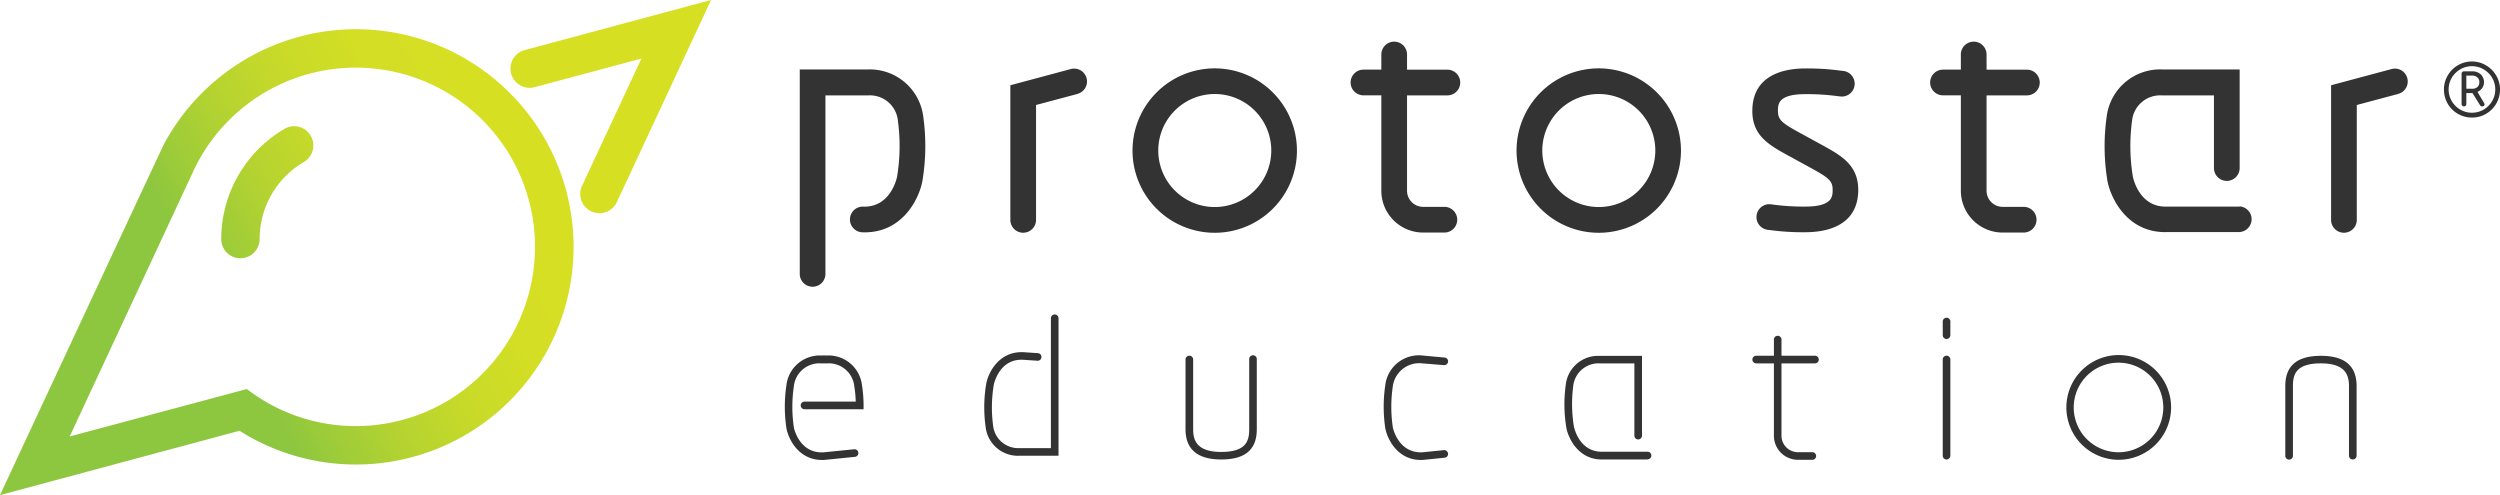 <svg width="550.41" height="109" viewBox="0 0 550.41 109" fill="none" xmlns="http://www.w3.org/2000/svg" xmlns:xlink="http://www.w3.org/1999/xlink">
<defs>
<linearGradient gradientUnits="userSpaceOnUse" id="dc628df3-1110-40e3-b11e-ab1e2ed9af1d_comp-jhb1p5iy" x1="48.83" x2="112.24" y1="70" y2="35.47">
<stop offset="0" stop-color="#8dc63f"/>
<stop offset=".09" stop-color="#9acb3a"/>
<stop offset=".31" stop-color="#b5d330"/>
<stop offset=".53" stop-color="#c8da29"/>
<stop offset=".76" stop-color="#d3de24"/>
<stop offset="1" stop-color="#d7df23"/>
</linearGradient>
<linearGradient id="f65bcf3c-edfa-4c1e-b2bd-8739bd57bb25_comp-jhb1p5iy" x1="39.5" x2="102.9" xlink:href="#dc628df3-1110-40e3-b11e-ab1e2ed9af1d_comp-jhb1p5iy" y1="52.86" y2="18.33"/>
<linearGradient id="8bfcf84d-cf38-4a65-9619-87253902c2a6_comp-jhb1p5iy" x1="49.01" x2="112.41" xlink:href="#dc628df3-1110-40e3-b11e-ab1e2ed9af1d_comp-jhb1p5iy" y1="70.32" y2="35.79"/>
</defs>
<g>
<g>
<g>
<!-- Star and main logo elements (keep green gradient) -->
<path d="M115.6 11a4.23 4.23 0 1 0 2.19 8.17l23.43-6.28-13.08 28.03a4.23 4.23 0 0 0 7.67 3.57L156.55 0Z" fill="url(#dc628df3-1110-40e3-b11e-ab1e2ed9af1d_comp-jhb1p5iy)"/>
<path d="M62.71 28.33a28.15 28.15 0 0 0-14 24.3 4.22 4.22 0 0 0 4.22 4.23 4.24 4.24 0 0 0 4.23-4.22 19.66 19.66 0 0 1 9.79-17 4.23 4.23 0 0 0-4.22-7.33Z" fill="url(#f65bcf3c-edfa-4c1e-b2bd-8739bd57bb25_comp-jhb1p5iy)"/>
<path d="M78.34 6.43a48 48 0 0 0-42.25 25.32C35.69 32.5 0 109 0 109l52.73-14.16A47.92 47.92 0 1 0 78.34 6.43Zm0 87.38a39.33 39.33 0 0 1-24-8.16l-39 10.45s27.28-58.52 27.41-58.81a39.46 39.46 0 1 1 35.59 56.52Z" fill="url(#8bfcf84d-cf38-4a65-9619-87253902c2a6_comp-jhb1p5iy)"/>
<!-- Text elements (change from white to dark) -->
<path d="M312.85 101.27c-5.14 0-7.38-4.51-7.86-7a32 32 0 0 1 0-9.46 7.45 7.45 0 0 1 8.31-6.53l4.76.44a.84.84 0 0 1 .76.91.85.85 0 0 1-.91.76l-4.79-.39a5.87 5.87 0 0 0-6.48 5.12 30.76 30.76 0 0 0 0 8.9c0 .21 1.23 5.8 6.5 5.56l4.75-.48a.86.86 0 0 1 .92.75.83.83 0 0 1-.75.92l-4.8.49Z" fill="#333333"/>
<path d="M399.59 80h-12.94a.84.84 0 0 1 0-1.68h12.94a.84.84 0 0 1 0 1.68Z" fill="#333333"/>
<path d="M399.1 101.23h-3.26a5.29 5.29 0 0 1-5.29-5.29V74.86a.84.84 0 1 1 1.67 0v21.08a3.63 3.63 0 0 0 3.62 3.62h3.26a.84.84 0 0 1 0 1.67Z" fill="#333333"/>
<path d="M224.14 100.35A7.16 7.16 0 0 1 217 94a31.2 31.2 0 0 1 .14-9.56c.49-2.5 2.84-7.14 8.17-6.9l3.2.21a.84.84 0 0 1 .78.89.82.82 0 0 1-.89.78l-3.18-.21c-5.22-.25-6.39 5.31-6.43 5.54a30.53 30.53 0 0 0-.14 9 5.56 5.56 0 0 0 5.72 4.91h7V70.07a.84.84 0 0 1 1.68 0v30.27h-8.93Z" fill="#333333"/>
<path d="M362.72 101.16h-10.11c-5 0-7.26-4.48-7.74-6.9a31.35 31.35 0 0 1-.14-9.58 7.16 7.16 0 0 1 7.44-6.33h9.34v17.56a.84.84 0 0 1-1.68 0V80h-7.69a5.59 5.59 0 0 0-5.76 4.91 30.53 30.53 0 0 0 .14 9c.05.23 1.18 5.76 6.45 5.54h9.76a.84.84 0 1 1 0 1.68Z" fill="#333333"/>
<path d="M466.43 101.23A11.53 11.53 0 1 1 478 89.7a11.55 11.55 0 0 1-11.57 11.53Zm0-21.38a9.86 9.86 0 1 0 9.85 9.85 9.86 9.86 0 0 0-9.85-9.85Z" fill="#333333"/>
<path d="M181 101.27c-5.14 0-7.39-4.51-7.86-7a32 32 0 0 1 0-9.46 7.4 7.4 0 0 1 7.55-6.55h1.57a7.41 7.41 0 0 1 7.52 6.55 29.63 29.63 0 0 1 .35 4.45v.84h-13a.84.84 0 0 1 0-1.68h11.27a24.94 24.94 0 0 0-.31-3.34 5.64 5.64 0 0 0-5.88-5.08h-1.54a5.64 5.64 0 0 0-5.9 5.13 30.76 30.76 0 0 0 0 8.9c0 .21 1.19 5.8 6.49 5.56l6.83-.68a.84.84 0 0 1 .17 1.67l-6.88.69Z" fill="#333333"/>
<path d="M518 101.16a.83.83 0 0 1-.84-.84V85c0-2.32-.7-5-6.17-5s-6.17 2.39-6.17 5v15.35a.84.84 0 0 1-1.68 0V85c0-4.48 2.57-6.66 7.85-6.66s7.85 2.24 7.85 6.66v15.35a.84.84 0 0 1-.84.81Z" fill="#333333"/>
<path d="M268.86 101.16c-5.21 0-7.85-2.24-7.85-6.66V79.15a.84.84 0 0 1 1.68 0V94.5c0 2.32.7 5 6.17 5s6.17-2.39 6.17-5V79.15a.84.84 0 1 1 1.67 0V94.5c0 4.5-2.56 6.66-7.84 6.66Z" fill="#333333"/>
<path d="M428.56 101.16a.83.83 0 0 1-.84-.84V79.15a.84.84 0 1 1 1.68 0v21.17a.84.84 0 0 1-.84.84Z" fill="#333333"/>
<path d="M428.56 74.63a.84.84 0 0 1-.84-.84v-3a.84.84 0 0 1 1.68 0v3a.85.85 0 0 1-.84.84Z" fill="#333333"/>
<path d="M318.66 21a2.83 2.83 0 0 0 0-5.66h-8.88V12a2.83 2.83 0 0 0-5.66 0v3.33h-3.93a2.83 2.83 0 1 0 0 5.66h3.93V42a9.21 9.21 0 0 0 9.19 9.2H318a2.83 2.83 0 0 0 0-5.66h-4.64a3.54 3.54 0 0 1-3.58-3.54V21Z" fill="#333333"/>
<path d="M446.25 21a2.83 2.83 0 0 0 0-5.66h-8.88V12a2.83 2.83 0 1 0-5.66 0v3.33h-3.93a2.83 2.83 0 1 0 0 5.66h3.93V42a9.21 9.21 0 0 0 9.19 9.2h4.64a2.83 2.83 0 0 0 0-5.66h-4.64a3.54 3.54 0 0 1-3.53-3.54V21Z" fill="#333333"/>
<path d="m235.76 15.2-13.32 3.57v29.64a2.83 2.83 0 1 0 5.66 0v-25.3l9.12-2.44a2.83 2.83 0 0 0-1.46-5.47Z" fill="#333333"/>
<path d="M530 17.2a2.82 2.82 0 0 0-3.46-2l-13.32 3.57v29.64a2.83 2.83 0 0 0 5.66 0v-25.3l9.12-2.44a2.83 2.83 0 0 0 2-3.47Z" fill="#333333"/>
<path d="M191.08 15.29h-15v44.84a2.83 2.83 0 1 0 5.65 0V21h9.49a6.18 6.18 0 0 1 6.47 5.62 41.48 41.48 0 0 1-.18 12.26c-.14.7-1.61 6.85-7.53 6.61a2.83 2.83 0 0 0-.26 5.65c8.75.39 12.55-7.13 13.34-11.18a46.66 46.66 0 0 0 .22-14.21 11.86 11.86 0 0 0-12.2-10.46Z" fill="#333333"/>
<path d="M493.11 45.48h-16c-5.94.25-7.39-5.91-7.53-6.58a41.8 41.8 0 0 1-.18-12.29 6.21 6.21 0 0 1 6.47-5.61h11.56v16a2.83 2.83 0 1 0 5.66 0V15.29h-17a11.86 11.86 0 0 0-12.28 10.41 46.89 46.89 0 0 0 .19 14.23c.79 4 4.59 11.53 13.27 11.16h15.79a2.83 2.83 0 0 0 0-5.65Z" fill="#333333"/>
<path d="M267.45 15.05a18.1 18.1 0 1 0 18.09 18.1 18.12 18.12 0 0 0-18.09-18.1Zm0 30.53a12.44 12.44 0 1 1 12.44-12.43 12.45 12.45 0 0 1-12.44 12.43Z" fill="#333333"/>
<path d="M352 15.05a18.1 18.1 0 1 0 18.09 18.1A18.12 18.12 0 0 0 352 15.05Zm0 30.53a12.44 12.44 0 1 1 12.44-12.43A12.45 12.45 0 0 1 352 45.58Z" fill="#333333"/>
<path d="m401 31.84-4.39-2.4c-4.26-2.32-5.17-3-5.17-5 0-1.48 0-3.71 6-3.71a50.67 50.67 0 0 1 7 .42l.67.08a2.83 2.83 0 1 0 .66-5.62l-.65-.07a54.06 54.06 0 0 0-7.65-.47c-4.36 0-11.67 1.22-11.67 9.37 0 5.5 3.76 7.55 8.12 9.93l4.39 2.4c4.25 2.32 5.17 3 5.17 5 0 1.47 0 3.71-6 3.71a50.84 50.84 0 0 1-7-.42l-.67-.09a2.83 2.83 0 0 0-.66 5.62l.65.08a54.77 54.77 0 0 0 7.66.46c4.35 0 11.66-1.21 11.66-9.36-.03-5.5-3.79-7.55-8.12-9.93Z" fill="#333333"/>
<path d="M547.32 14.38a6.22 6.22 0 0 1 2.25 2.25 5.88 5.88 0 0 1 .84 3.07 6.16 6.16 0 0 1-3.07 5.36 6 6 0 0 1-3.1.82 6.12 6.12 0 0 1-5.35-3.06 6.21 6.21 0 0 1-.82-3.12 6 6 0 0 1 .83-3.08 6.12 6.12 0 0 1 2.24-2.25 6 6 0 0 1 3.1-.83 5.94 5.94 0 0 1 3.08.84Zm-.52 9.75a5.26 5.26 0 0 0 1.88-1.87 5.11 5.11 0 0 0 0-5.13 5.34 5.34 0 0 0-1.88-1.87 5.11 5.11 0 0 0-5.13 0 5.34 5.34 0 0 0-1.88 1.87 5.11 5.11 0 0 0 0 5.13 5.32 5.32 0 0 0 1.87 1.87 5.13 5.13 0 0 0 5.14 0Zm.08-1.5a.83.83 0 0 1 .12.37.37.37 0 0 1-.14.31.56.56 0 0 1-.38.11.51.51 0 0 1-.46-.25l-1.67-2.68H543v2.41a.48.48 0 0 1-.14.37.49.49 0 0 1-.38.15.52.52 0 0 1-.38-.15.48.48 0 0 1-.15-.37v-6.67a.49.49 0 0 1 .16-.38.53.53 0 0 1 .39-.15h1.78a2.73 2.73 0 0 1 1.89.67 2.39 2.39 0 0 1 .34 3 2.64 2.64 0 0 1-1.06.86ZM543 19.54h1.31a1.62 1.62 0 0 0 1.12-.38 1.33 1.33 0 0 0 .43-1.06 1.34 1.34 0 0 0-.43-1.06 1.57 1.57 0 0 0-1.12-.39H543Z" fill="#333333"/>
</g>
</g>
</g>
</svg>